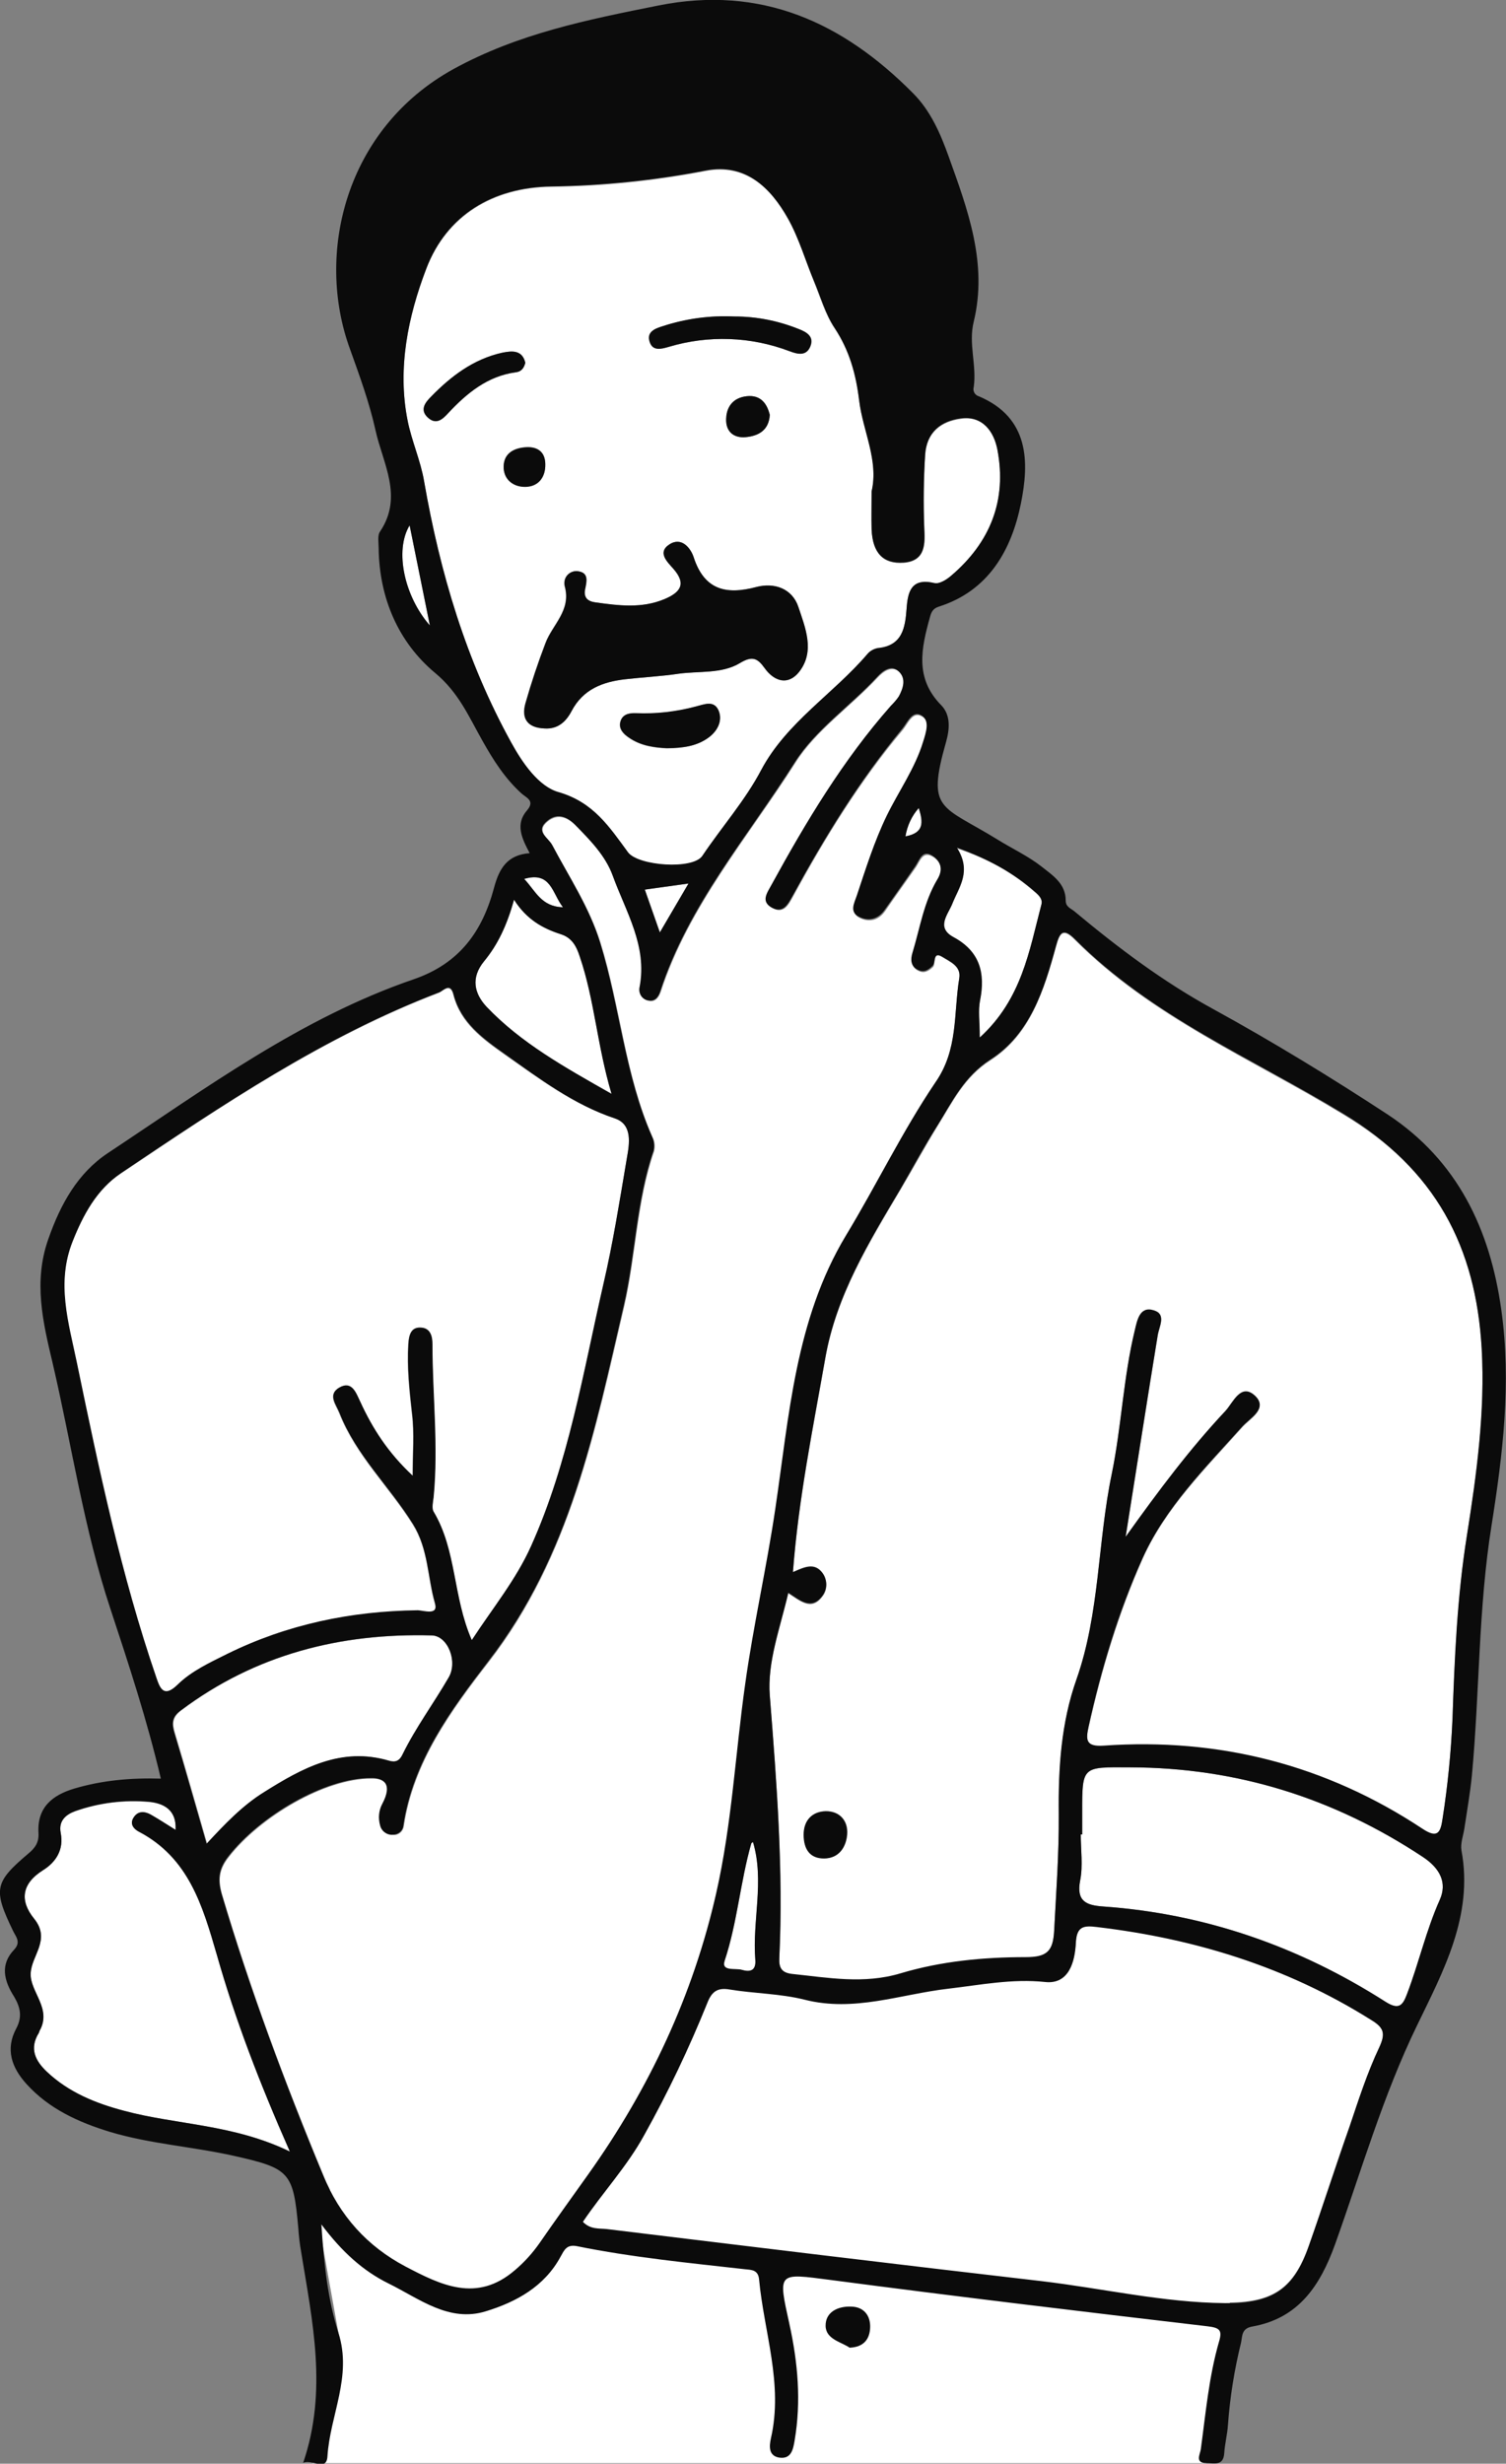 <svg viewBox="0 0 520.6 851.6" xmlns="http://www.w3.org/2000/svg"><rect x="0" y="0" width="520.6" height="851.6" fill="#808080" stroke="none"/><g fill="#fff"><path d="m317.6 279.3c-2.4 2.7-4 6.1-4.6 9.8 6.4-1.2 6.2-4.7 4.6-9.8zm-176-97.7c-5.3 8.7-1.8 24.6 7 34.6zm86.5 140.7 9.9-16.9-15.1 2.1c1.7 4.9 3.3 9.4 5.2 14.8zm-46.9-18.5c3.9 4.2 5.9 9.6 13.4 9.8-3.8-4.9-4.1-12.5-13.4-9.8zm79.1 333c-.2.1-.5.2-.6.5-3.8 13.3-4.8 27.3-9.2 40.5-1.3 3.9 3.8 2.5 6 3.2 2.8.8 4.9.3 4.6-3.5-1.1-13.6 3.3-27.2-.8-40.7zm-212.3-3.6c-1.7-.9-3.3-2.6-1.8-4.9 1.6-2.3 3.7-2.2 5.9-1 2.7 1.5 5.4 3.3 8.6 5.3.4-7.3-4.5-9.2-9-9.7-8.7-.8-17.5.3-25.7 3.2-3 1.1-5.9 3.2-5 7.6 1.1 5.6-1.6 10-6.1 12.8-7.4 4.7-8.2 10.6-3.1 16.8 5.9 7.3-1 12.6-1.2 19s7.4 12.1 3.1 19.7c-.1.3-.1.6-.3.8-3.4 5.4-1.2 9.6 2.8 13.4 7.6 7.1 16.9 10.9 26.7 13.5 18.3 4.8 37.7 4.5 57.3 14-10.5-23.8-18.9-45.7-25.3-68.2-4.9-16.8-9.7-33.3-26.9-42.3zm14.7-42c-3.2 2.4-3.2 4.6-2.2 7.9 3.7 12.3 7.2 24.7 11.1 38.2 6.4-6.9 12.5-13.2 19.8-17.8 13.1-8.3 26.7-15.7 43.2-10.9 2.3.7 3.7 0 4.7-2.1 4.5-9.4 10.7-17.7 15.9-26.7 3.2-5.5-.3-14.4-5.8-14.5-31.8-.8-61.1 6.6-86.7 25.9z"/><path d="m473.8 698c-29-18.2-60.8-28-94.6-32.1-4.7-.6-7-.3-7.3 5.5-.4 6.5-2.5 14.3-10.6 13.5-11.4-1.2-22.3 1-33.4 2.3-16.5 1.9-32.6 8.1-49.8 3.8-8.4-2.1-17.2-2-25.8-3.5-4.5-.7-6.3 1-7.9 4.9-6.3 15.6-13.5 30.7-21.7 45.4-3.7 6.9-8.5 13-13.3 19.2h-9.6c1.3-1.8 2.5-3.5 3.8-5.3 21-29.6 36.2-61.8 44.2-97.2 5.4-23.7 6.6-48.1 10-72.2 2.8-20.3 7.4-40.2 10.4-60.5 4.8-32.3 6.8-65.4 24.4-94.5 10.6-17.5 19.5-36 30.9-52.9 7.8-11.6 6.1-24 8.1-36.2.7-4.2-3.2-5.7-5.9-7.4-3.3-2-2.2 2.1-3.1 3.4-1.6 1.5-3.1 2.4-5.1 1.4-2.5-1.2-2.6-3.5-1.9-5.8 2.6-8.6 3.9-17.6 8.6-25.4 1.9-3.2 1.3-6.2-1.5-8.1-3.7-2.4-4.6 1.3-6.1 3.5-3.5 5-7.1 10-10.6 15.1-2.3 3.3-5.6 4-8.8 2.4-3.4-1.7-1.7-4.7-.8-7.4 3-9.3 6-18.6 10.3-27.5 4.2-8.6 9.8-16.4 12.6-25.6 1-3.2 2.5-7.5-.7-9.2-3.2-1.8-4.8 2.7-6.6 4.8-14.8 17.6-26.8 37.2-37.8 57.4-1.5 2.7-3.1 6.2-7 4.2-4.2-2.1-1.8-5.1-.4-7.8 12-21.9 24.8-43.2 41.4-62.1 1.1-.9 1.9-2 2.7-3.2 1.5-2.8 2.6-6.1 0-8.6-2.6-2.4-5.6-.1-7.4 1.8-9.4 10.1-21.5 18.4-28.5 29.5-16.4 25.8-36.9 49.5-46.6 79.3-.7 1.9-1.9 3.7-4.4 3h-.1c-2-.6-3.1-2.6-2.6-4.6 2.7-14.2-4.8-26-9.3-38.4-2.5-7-7.8-12.3-12.9-17.5-2.6-2.6-6.1-4.4-9.7-1.5-4.4 3.5.2 5.7 1.6 8.3 5.8 11.1 12.8 21.4 16.6 33.7 6.9 22.2 8.5 45.7 18 67.2.8 1.5.9 3.3.5 4.9-6 17.4-6.2 35.8-10.3 53.5-10.1 43.1-18.5 86.3-46.8 122.9-13 16.8-26.1 34.6-29.4 56.9-.3 1.8-1.8 3.1-3.6 3-2 .2-3.9-1.1-4.4-3.1-.7-2.5-.5-5.1.7-7.4 3.8-7.3.2-9.1-3.9-9-16-.1-38.5 13.2-49.3 27.1-3.3 4.2-3.8 7.8-2.3 13 9.8 33 21.8 65.2 35 97 .7 1.8 1.5 3.5 2.3 5.1h-6l9.8 54.4-9.8 40h308.9l8.2-55.5c15.2-.3 22.2-5.2 27.3-19.9 4.8-13.6 9.2-27.4 14-41 3.2-9.2 6.2-18.6 10.3-27.4 2.3-4.9 1.5-6.8-3-9.6z"/><path d="m491.9 641.9c-30.8-20.4-64.3-30.9-101.2-31-16.7 0-16.7-.6-16.6 15.6v7.6h-.5c0 5.3.8 10.8-.2 15.9-1.4 7.2 2.1 8.6 8 9 35.3 2.5 67.7 14 97.5 32.9 4.7 3 6 1.3 7.5-2.7 4.1-10.7 6.6-22 11.3-32.5 2.6-5.8.2-10.9-5.8-14.8z"/><path d="m512.2 466.2c-2-35.3-16-62-47.9-81-31.4-19.1-66.1-33.6-92.7-60.3-4.3-4.4-5.3-2.1-6.6 2.5-4.1 15-8.9 30.3-22.6 39.1-9.2 5.9-13.2 14.6-18.4 22.9-4.4 7.2-8.4 14.6-12.7 21.8-10.9 18.4-22.2 36.7-26 58.4-4.3 24.5-9.3 48.8-11.2 74.1 3.9-1.7 7.5-3.5 10.3.4 1.7 2.4 1.7 5.6-.2 7.9-3.8 5-7.7 1.3-11.7-1.2-2.9 12.4-7.3 24-6.4 35.5 2.4 30.2 4.8 60.4 3.3 90.7-.1 3.3.7 5.2 4.4 5.6 12.5 1.3 24.8 3.6 37.5-.2 14-4.2 28.7-5.6 43.2-5.6 7.4 0 9.5-2 9.9-9.1.7-13.5 1.7-26.9 1.6-40.4-.1-15.8.8-31.5 6.1-46.5 8.1-23 7.3-47.5 12.2-71 3.4-16.5 4-33.4 8-49.8.8-3.4 1.7-8.2 6.5-6.8 4.5 1.3 1.9 5.4 1.4 8.6-3.7 22.6-7.2 45.2-11.1 69.7 11.5-16.1 22.2-30.5 34.5-43.5 2.7-2.9 5.3-9.9 10.2-5.3 4.7 4.4-1.8 7.7-4.4 10.7-12.7 14.2-26.5 27.8-34.4 45.4-8.3 18.7-14.2 38.3-18.7 58.3-1.1 4.7-1 7 5.2 6.6 39.9-2.8 76.8 6.5 110.2 28.7 5.4 3.6 6.3 1.1 7-3.7 1.7-11.4 2.9-22.8 3.4-34.3.8-21.3 1.7-42.6 5-63.7 3.3-21.4 6.3-42.8 5.1-64.5zm-219.3 167.9c-.4 4.5-3 8.1-7.8 8.2-5.1 0-7.2-3.3-7.2-8.2-.1-5.1 3.1-8 7.6-8.1 4.7 0 7.8 3.2 7.4 8.1zm36.2-321.5c-1.5 3.7-5.7 8.2.4 11.5 9 4.9 11.1 12.3 9.2 21.9-.7 3.5-.1 7.2-.1 12.8 14.6-13.3 17.2-30.1 21.4-46.1.5-1.9-.9-3.2-2.2-4.3-7.5-6.6-15.9-11.4-27.1-15.2 5.3 8.2.8 13.5-1.6 19.4zm-182.5-146.1c5.5 31.6 14.5 62 30.1 90.3 4 7.3 9.6 15.2 16.4 17.2 12.1 3.4 17.6 12.1 24 20.8 3.4 4.7 22.4 6.1 25.7 1.2 6.7-10 14.8-19 20.4-29.8 8.7-16.4 24.9-26.1 36.6-39.9.9-1.1 2.2-1.9 3.6-2.1 8.6-.8 9.5-7.1 10-13.7.4-6 1.6-10.6 9.5-8.8 1.7.3 4.3-1.3 5.9-2.7 13.5-11.5 19.3-26 16-43.5-1.2-6.4-5.2-11.9-12.7-10.7-6.7.9-11.8 4.6-12.3 12.6-.6 8.4-.7 16.8-.3 25.2.3 5.1.7 11.4-7.1 12-7.1.5-10.7-3.3-11.1-11.5-.1-4.2 0-8.4 0-13.1 2.5-10.7-3-20.8-4.3-31.4-1.1-9.2-3.3-17.4-8.5-25.1-3.2-4.8-4.9-10.7-7.1-16.1-3-7.3-5.2-14.9-9-21.7-6-10.8-14.7-19.2-28.4-16.6-17.6 3.4-35.5 5.3-53.5 5.5-20.2.3-36.1 10-43.1 28.3-6.3 16.4-10.1 34.4-6.5 52.6 1.4 7.1 4.5 13.9 5.7 21zm98.4 88.4c-3.9 2.9-8.6 3.7-14.5 3.8-4-.2-8.9-.7-13.2-3.7-1.8-1.2-3.6-3-2.9-5.5.7-2.6 2.9-3 5.3-2.9 7 .3 14-.5 20.7-2.3 3-.8 6.4-2.4 8 1.3 1.5 3.5-.4 7.1-3.4 9.3zm-15.6-142.2c8-2.6 16.3-3.7 24.7-3.3 7.5 0 15 1.5 22 4.3 2.6 1 5.5 2.5 4.1 6s-4.6 2.6-7.1 1.7c-13.4-5.1-28.1-5.6-41.8-1.5-2.5.7-5.4 1.5-6.5-1.6-1.3-3.7 2-4.7 4.6-5.6zm36.7 30.7c-.3 5.4-4 7.3-8.3 7.7-4.2.4-7-1.9-6.7-6.4.2-4.8 3.2-7.6 7.9-7.8 4.2-.1 6.2 2.8 7.1 6.5zm-70.9 59.4c-.2-.7-.2-1.3-.1-2 .4-2.3 2.6-3.7 4.9-3.3 3.5.6 2.7 3.6 2.2 6.1-.6 2.9.7 4.2 3.4 4.6 8.1 1.2 16.1 2.2 24-1.1 5.4-2.2 7.8-5.1 3.1-10.5-2-2.3-5.6-5.6-1.4-8.4 4.3-2.8 7.4 1.3 8.4 4.4 3.7 11.4 11.3 13 21.7 10.3 6.3-1.7 12.4.5 14.5 6.9 2.4 7.2 5.9 15.3.3 22.4-3.7 4.9-8.6 3.4-11.9-1.2-2.5-3.5-4.3-4.4-8.6-1.8-6.4 3.8-14.2 2.6-21.3 3.7-6.1.9-12.3 1.2-18.4 1.9-7.8.9-14.6 3.4-18.5 11-1.8 3.6-4.7 6.3-9.3 6-5.7-.2-8.2-3.2-6.6-8.8 2-7 4.3-13.9 6.9-20.7 2.4-6.4 8.9-11.3 6.7-19.5zm-6.7-42.4c.1 4.5-2.4 7.7-6.8 7.8-4.2.2-7.7-2.5-7.6-7.1.2-4.6 3.7-6.4 8.1-6.6 3.9-.1 6.2 2 6.3 5.9zm-39.5-23.2c6.9-7.1 14.7-13 24.6-15.2 3.3-.8 6.9-1.2 8 3.4-.5 1.9-1.5 3.1-3.4 3.3-9.7 1.4-16.8 7.2-23.2 14.1-2 2.2-4.2 4.2-7.1 1.6s-.9-5.2 1.1-7.2zm28.7 173.8c-2.5 9-5.7 15.5-10.3 21.2-4.8 5.8-3.4 11.3.8 15.8 11.9 12.5 26.8 20.8 43.2 30.1-5-16.8-5.9-32.6-11-47.5-1.2-3.7-2.7-6.5-6.6-7.7-6.2-2-11.7-5-16.1-11.9zm-123.7 269.2c1.2 3.5 2.5 7 7.3 2.3 4.8-4.8 11.1-7.6 17.1-10.6 20.7-10.3 42.7-14.9 65.8-15.1 2.1 0 7.4 2 6.1-2.5-2.6-9.1-2.2-18.7-7.6-27.3-8.1-13-19.6-23.8-25.4-38.4-1.2-3.1-4.2-6.4-.1-8.8 4.4-2.5 5.9 1.9 7.2 4.8 4.3 9.3 9.6 17.8 18.2 25.7 0-8 .6-14.7-.2-21.3-.9-8.1-1.8-16.1-1.3-24.3.2-3 .8-6 4.6-5.6 3.1.3 3.7 2.9 3.7 5.7 0 17.6 2.1 35.2.4 52.9-.2 1.7-.7 3.8 0 5 8 13.3 6.7 29.3 13.2 44.4 7.4-11.2 15.3-20.9 20.5-32.5 13-28.9 18-60 25-90.5 3.4-14.5 5.8-29.2 8.2-43.8.9-5 2-11.6-4.1-13.7-14.4-4.8-26.2-13.7-38.2-22.1-7.5-5.3-15.2-10.8-17.7-20.6-1.1-4.4-3.6-1.2-5-.7-39.8 15.2-74.9 38.9-110 62.5-8.3 5.6-13 14.2-16.7 23.6-5.7 14.4-1.4 28 1.5 42 7.6 36.7 15.3 73.4 27.5 108.9z"/></g><path d="m294.3 797.3c4.4.1 6.6 3.2 6.5 7.1s-2 6.9-7.1 7.1c-2.9-2-8.2-2.9-8.3-7.5-.1-4.8 4.2-6.9 8.9-6.7zm-8.9-171.2c4.7-.1 7.8 3.2 7.4 8.1-.4 4.5-2.9 8.1-7.8 8.2-5.1.1-7.2-3.3-7.2-8.2 0-5.1 3.1-8 7.6-8.1zm-9.4-512.4c2.6 1 5.5 2.5 4.1 6-1.4 3.6-4.5 2.7-7.2 1.7-13.4-5.1-28.1-5.6-41.8-1.5-2.4.7-5.4 1.6-6.5-1.6-1.3-3.7 2-4.8 4.6-5.6 8-2.6 16.3-3.7 24.7-3.3 7.7 0 15.1 1.5 22.1 4.3zm0 96.1c2.4 7.2 5.8 15.3.3 22.4-3.8 4.8-8.6 3.4-11.9-1.2-2.5-3.5-4.3-4.4-8.6-1.8-6.3 3.8-14.1 2.7-21.3 3.7-6.1.9-12.3 1.2-18.4 1.9-7.7.9-14.5 3.4-18.5 11-1.9 3.6-4.7 6.3-9.3 6-5.8-.2-8.2-3.3-6.6-8.8 2-7 4.3-13.9 6.9-20.7 2.4-6.4 8.9-11.2 6.7-19.5-.2-.7-.2-1.3-.1-2 .4-2.3 2.7-3.8 4.9-3.3 3.5.6 2.7 3.6 2.2 6.1-.6 2.8.7 4.2 3.4 4.6 8.1 1.1 16.1 2.2 24-1.1 5.4-2.3 7.8-5.2 3.1-10.5-2-2.3-5.7-5.6-1.4-8.4 4.2-2.8 7.4 1.3 8.4 4.4 3.7 11.4 11.3 13.1 21.7 10.3 6.3-1.6 12.4.6 14.5 6.9zm-9.9-66.4c-.3 5.4-4 7.3-8.3 7.7-4.1.4-7-1.9-6.8-6.4.2-4.9 3.2-7.6 7.9-7.8 4.3-.1 6.3 2.8 7.2 6.5z" fill="#0b0b0b"/><path d="m248.4 245.6c1.5 3.5-.4 7.1-3.4 9.3-3.9 2.9-8.6 3.7-14.4 3.7-4-.2-9-.7-13.2-3.7-1.8-1.2-3.6-3-2.9-5.5s3-3 5.3-2.9c7 .3 13.9-.5 20.7-2.3 2.9-.7 6.3-2.3 7.9 1.4zm-59.9-85.1c.1 4.5-2.4 7.7-6.8 7.8-4.2.1-7.7-2.5-7.6-7.1s3.7-6.4 8.1-6.6c4-.1 6.3 1.9 6.3 5.9zm-6.9-35.1c-.5 1.9-1.4 3.1-3.4 3.3-9.7 1.3-16.8 7.2-23.2 14-2 2.2-4.2 4.3-7.1 1.6s-.9-5.2 1.1-7.2c6.9-7.1 14.7-13 24.6-15.2 3.2-.6 6.9-1.1 8 3.5z" fill="#0b0b0b"/><path d="m519 452.9c3.5 25.1.5 49.8-3.4 74.4-4.6 28.7-4.1 57.7-6.8 86.5-.6 6.1-1.7 12.2-2.6 18.3-.4 2.5-1.4 5.1-1 7.5 4.2 22.5-6.3 41.8-15.3 60.4-11.9 24.5-19.3 50.4-28.4 75.8-5.2 14.4-12.7 25.6-28.7 28.4-3.7.7-3.3 3.3-3.8 5.6-2.3 9.3-3.8 18.7-4.5 28.2-.2 3.4-1.1 6.7-1.3 10-.3 4.5-3.6 3.4-6.1 3.4-4.1 0-2.3-2.9-2-4.8 1.7-12.5 2.8-25.1 6.3-37.2 1.2-4 .2-4.8-4-5.3-43.4-5.1-86.9-10.3-130.2-16-18.5-2.4-18.3-2.9-14.3 15.3 2.9 13.2 4.1 26.6 1.8 40.1-.5 3-1.1 6.6-5.3 6-3.8-.6-3.5-4-2.9-6.7 4.3-18.8-2.4-36.7-4.1-54.9-.3-3.3-2.6-3.3-4.7-3.5-19.5-2.2-39.1-4.1-58.3-8-3.6-.7-4.4 1.5-5.6 3.6-5.6 10.4-15.4 15.7-25.8 18.9-12.8 4-23.1-4.4-33.7-9.6-8.7-4.3-16-10.8-23.2-20.4.9 14.2 2.3 26.2 5.9 37.5 4.8 15.1-2.9 28.4-3.8 42.6-.3 5.5-5.3.9-8.4 2.3 8.5-24.9 3.2-48.9-.7-72.9-.5-2.8-.8-5.6-1-8.4-1.7-19.2-3-20.5-22.2-24.8-14.2-3.2-28.9-4.1-42.9-8.3-10.8-3.3-21-7.9-28.8-16.5-5.2-5.7-7.4-12.1-3.6-19.2 2.2-4.1 1.4-7.4-.7-11-3.6-5.6-4.9-11.2 0-16.3 2.5-2.7.5-4.5-.5-6.7-6.8-14.1-6.3-16.6 5.4-26.5 2.3-1.9 3.7-3.8 3.5-7.1-.5-8.8 4.7-13.1 12.5-15.4 9.5-2.8 19.2-3.7 29.8-3.4-4.8-20.4-11.1-39.5-17.4-58.6-9.2-27.7-13.4-56.7-20-85-3.4-14.3-6.7-28.2-1.5-42.9 4.2-12 10.1-22.8 20.7-29.8 33.8-22.4 66.8-46.7 105.6-60 16-5.5 23.8-16.7 27.8-31.7 1.8-6.7 4.6-11.3 12.3-11.9-2.7-5.1-5.1-10-.9-14.8 2.9-3.4-.4-4.4-2-5.9-5.7-5.2-9.7-11.5-13.4-18.1-4.7-8.3-8.2-16.7-16.4-23.5-12.7-10.6-19.3-25.9-19.5-43.1 0-2-.5-4.4.5-5.8 8.1-12.1.9-23.6-1.6-35-2.1-9.5-5.5-18.8-8.8-28-12.1-33-1.6-76.2 35.7-96.8 22.4-12.3 46.4-17.1 70.9-22 35.5-7.1 63.7 5.8 88 30.3 6.1 6.1 9.5 14 12.3 21.8 6.6 18.4 13.6 37 8.7 57.2-1.9 7.6 1.1 15.1 0 22.6-.4 1.4.4 2.8 1.8 3.2 17.5 7.4 17.4 22.8 14.5 37.1-3.2 15.8-11 30.1-28.4 35.6-1.8.6-2.5 1.6-3 3.5-3 10.8-5.4 21.2 3.9 30.6 3.3 3.4 2.9 8.3 1.6 12.8-6.8 23.9-1.6 21.6 18 33.7 5 3.1 10.4 5.6 15 9.2 3.9 3.1 8.4 5.9 8.4 11.8 0 2.2 1.8 2.7 3 3.7 15.1 12.6 30.6 24.3 48 33.8 20.6 11.3 40.7 23.6 60.4 36.5 24 15.9 35.3 39.5 39.2 67.6zm-11.9 77.8c3.4-21.3 6.3-42.7 5.1-64.5-2-35.3-16-62-47.9-81.3-31.4-19.1-66.2-33.6-92.7-60.3-4.3-4.3-5.4-2.1-6.6 2.5-4.1 15-8.9 30.3-22.6 39.1-9.2 5.9-13.2 14.6-18.4 22.9-4.5 7.1-8.5 14.5-12.7 21.8-10.9 18.4-22.2 36.7-26 58.4-4.3 24.4-9.3 48.8-11.2 74.1 3.9-1.7 7.5-3.5 10.3.4 1.7 2.4 1.6 5.6-.2 7.9-3.8 5-7.7 1.4-11.7-1.2-2.9 12.4-7.3 24-6.4 35.5 2.4 30.2 4.7 60.4 3.3 90.7-.2 3.3.7 5.2 4.4 5.6 12.5 1.3 24.8 3.6 37.5-.2 14-4.2 28.7-5.6 43.2-5.6 7.4 0 9.5-2 9.9-9.1.7-13.5 1.7-26.9 1.6-40.4-.2-15.8.8-31.5 6.1-46.5 8.1-23 7.3-47.5 12.2-71 3.4-16.5 4-33.4 8-49.8.8-3.4 1.7-8.3 6.5-6.8 4.5 1.3 1.9 5.4 1.4 8.6-3.7 22.6-7.2 45.2-11.1 69.7 11.5-16.1 22.3-30.5 34.5-43.5 2.6-2.8 5.3-9.8 10.2-5.3 4.7 4.4-1.7 7.7-4.4 10.7-12.7 14.2-26.5 27.9-34.4 45.4-8.4 18.6-14.3 38.3-18.7 58.3-1 4.7-.9 7 5.2 6.6 39.9-2.8 76.8 6.6 110.2 28.7 5.4 3.6 6.3 1.2 7-3.7 1.8-11.4 2.9-22.8 3.4-34.3.7-21 1.6-42.3 5-63.4zm-9.4 126c2.6-5.8.2-10.8-5.8-14.8-30.8-20.4-64.3-30.9-101.2-31-16.6-.1-16.6-.6-16.6 15.6v7.6h-.5c0 5.3.8 10.8-.2 15.9-1.4 7.2 2.1 8.6 8 9 35.3 2.5 67.8 13.9 97.5 32.9 4.7 3 6 1.3 7.5-2.7 4.1-10.8 6.6-22 11.3-32.5zm-20.9 51c2.3-5 1.5-6.9-3-9.6-29-18.2-60.8-28-94.6-32-4.7-.6-7-.2-7.3 5.5-.3 6.5-2.4 14.4-10.6 13.5-11.4-1.2-22.3 1-33.4 2.3-16.6 1.9-32.6 8.2-49.8 3.8-8.4-2.1-17.2-2.1-25.8-3.5-4.5-.8-6.4.9-7.9 4.9-6.3 15.6-13.5 30.7-21.7 45.4-5.9 10.8-14.4 19.9-21.2 30 2.6 2.7 5.6 2.2 8.3 2.5 50.1 6.1 100.2 12.2 150.3 18 21.1 2.5 42 7.4 63.4 7.6 16.4.1 23.7-4.7 29-19.9 4.8-13.6 9.2-27.4 14-41 3.1-9.3 6.1-18.7 10.3-27.5zm-116.8-395.1c.5-1.8-.9-3.2-2.2-4.3-7.5-6.6-15.9-11.3-27-15.3 5.2 8.2.7 13.5-1.6 19.4-1.5 3.7-5.7 8.2.4 11.5 9.1 4.9 11.1 12.4 9.2 21.9-.7 3.5-.1 7.2-.1 12.8 14.5-13.2 17.1-30 21.3-46zm-31.2-113.6c13.5-11.5 19.3-26 16-43.5-1.2-6.4-5.2-11.9-12.7-10.9-6.7.9-11.8 4.6-12.3 12.6-.5 8.4-.6 16.8-.3 25.2.2 5.1.7 11.4-7.1 12-7.1.5-10.8-3.3-11.1-11.5-.1-4.2 0-8.4 0-13.1 2.5-10.7-3-20.8-4.3-31.4-1.1-9.1-3.4-17.3-8.5-25.1-3.2-4.8-4.8-10.7-7.1-16.1-3-7.2-5.2-14.9-9-21.7-6.1-10.8-14.8-19.2-28.4-16.6-17.6 3.4-35.5 5.2-53.5 5.5-20.2.3-36.1 10-43.1 28.3-6.3 16.5-10.1 34.5-6.5 52.6 1.4 7.1 4.5 13.9 5.7 21 5.5 31.6 14.5 62 30.1 90.3 4 7.3 9.6 15.3 16.4 17.2 12.1 3.5 17.6 12.1 24 20.8 3.5 4.7 22.5 6.1 25.7 1.2 6.7-10 14.8-19.1 20.4-29.8 8.8-16.4 24.9-26.2 36.6-39.9.9-1.1 2.2-1.8 3.6-2.1 8.6-.8 9.5-7.1 10-13.7.4-5.9 1.7-10.6 9.5-8.8 1.7.5 4.3-1.1 5.9-2.5zm2.8 139.1c.7-4.2-3.2-5.7-5.9-7.4-3.3-2-2.2 2.1-3.3 3.1-1.6 1.6-3.1 2.4-5.1 1.4-2.5-1.2-2.6-3.5-1.9-5.8 2.6-8.5 3.9-17.5 8.6-25.4 2-3.2 1.4-6.2-1.5-8.1-3.7-2.5-4.6 1.3-6.1 3.5-3.5 5.1-7.1 10.1-10.6 15.1-2.3 3.3-5.6 4-8.8 2.4-3.5-1.7-1.7-4.7-.8-7.4 3.1-9.3 6-18.6 10.3-27.5 4.2-8.6 9.8-16.4 12.6-25.6 1-3.2 2.5-7.5-.7-9.2s-4.8 2.7-6.6 4.8c-14.8 17.9-26.8 37.5-37.8 57.6-1.5 2.6-3.1 6.2-7 4.2-4.2-2.1-1.8-5.2-.4-7.8 12-21.9 24.8-43.3 41.4-62.1 1-1 1.9-2 2.7-3.2 1.5-2.8 2.6-6.1 0-8.6s-5.6-.2-7.4 1.8c-9.3 10.1-21.4 18.3-28.5 29.5-16.4 25.9-36.9 49.5-46.6 79.3-.6 1.9-1.9 3.7-4.4 3h-.1c-2-.5-3.1-2.6-2.6-4.6 2.7-14.2-4.8-26-9.3-38.4-2.5-6.9-7.8-12.3-12.9-17.5-2.6-2.7-6.1-4.5-9.7-1.5-4.4 3.6.2 5.7 1.6 8.3 5.9 11.1 12.8 21.5 16.6 33.7 6.9 22.2 8.5 45.8 18 67.2.7 1.5.9 3.3.5 4.9-6 17.3-6.2 35.8-10.3 53.5-10 43.1-18.5 86.4-46.8 122.9-12.9 16.8-26.1 34.6-29.4 56.9-.2 1.8-1.8 3.1-3.6 3-2 .2-3.9-1.1-4.4-3.1-.7-2.5-.5-5.1.7-7.4 3.9-7.3.2-9.1-3.9-9-16-.1-38.5 13.2-49.3 27.1-3.3 4.2-3.8 7.8-2.3 13 9.8 33 21.8 65.2 35 97 5.9 14.3 15.3 24.7 28.5 31.7 12.2 6.4 24.7 12.7 37.9 1.3 3.2-2.7 6-5.8 8.4-9.2 5.6-8.1 11.3-16 17-24 21-29.5 36.2-61.8 44.2-97.2 5.4-23.8 6.6-48.2 10-72.2 2.8-20.2 7.4-40.2 10.4-60.5 4.8-32.2 6.9-65.4 24.4-94.5 10.6-17.5 19.5-36 30.9-52.9 8-11.4 6.3-23.9 8.3-36.1zm-18.6-49c6.4-1.2 6.2-4.7 4.6-9.8-2.4 2.7-4 6.1-4.6 9.8zm-51.9 388.3c-1.1-13.5 3.2-27.2-.8-40.7-.2.1-.5.3-.6.5-3.8 13.3-4.8 27.2-9.2 40.5-1.3 3.9 3.8 2.5 6 3.2 2.8.8 4.9.3 4.6-3.5zm-33-355.1 9.9-16.9-15.1 2.1c1.7 4.9 3.3 9.4 5.2 14.8zm-11.4 78c.9-5 2-11.6-4.1-13.7-14.4-4.8-26.1-13.8-38.1-22.3-7.5-5.3-15.2-10.9-17.7-20.6-1.1-4.4-3.6-1.2-5-.7-39.8 15.2-74.9 38.9-110 62.5-8.3 5.6-13 14.3-16.7 23.6-5.7 14.4-1.4 28 1.5 42 7.6 36.7 15.3 73.4 27.5 108.9 1.2 3.5 2.5 7 7.3 2.3s11.1-7.6 17.1-10.6c20.7-10.2 42.7-14.8 65.8-15.1 2.1 0 7.4 2 6.1-2.5-2.6-9-2.3-18.7-7.6-27.3-8.1-13-19.7-23.8-25.4-38.4-1.2-3-4.2-6.4-.1-8.8 4.4-2.5 5.8 1.9 7.2 4.8 4.3 9.4 9.7 17.8 18.2 25.7 0-8 .6-14.7-.2-21.3-.9-8.1-1.8-16.2-1.3-24.3.2-3 .8-6 4.6-5.6 3 .3 3.7 3 3.7 5.7 0 17.6 2.1 35.3.4 52.9-.2 1.7-.7 3.8 0 5 8 13.4 6.6 29.3 13.2 44.4 7.3-11.2 15.3-20.9 20.5-32.5 13-28.9 18-60 25-90.5 3.3-14.2 5.6-28.9 8.1-43.6zm-5.3-22.2c-5-16.8-5.9-32.6-11-47.5-1.2-3.7-2.8-6.5-6.6-7.7-6.2-2-11.8-5.1-16.1-11.9-2.5 8.9-5.6 15.5-10.3 21.2-4.8 5.8-3.4 11.3.8 15.8 11.9 12.5 26.8 20.8 43.2 30.1zm-16.8-64.5c-3.8-4.9-4.1-12.5-13.4-9.8 4 4.2 5.9 9.6 13.4 9.8zm-39.5 266.2c3.2-5.5-.3-14.3-5.8-14.5-31.7-.9-61 6.6-86.8 25.9-3.2 2.3-3.2 4.6-2.2 7.9 3.7 12.3 7.2 24.7 11.1 38.2 6.4-6.9 12.4-13.2 19.8-17.8 13.2-8.3 26.7-15.8 43.2-10.9 2.3.7 3.7 0 4.7-2.1 4.6-9.4 10.8-17.7 16-26.7zm-6.5-363.6-7-34.6c-5.3 8.7-1.8 24.6 7 34.6zm-48.4 527.5c-10.5-23.8-18.9-45.6-25.3-68.2-4.9-16.9-9.7-33.4-26.9-42.4-1.7-.9-3.3-2.6-1.8-4.9s3.7-2.2 5.9-1c2.8 1.6 5.4 3.3 8.6 5.3.4-7.2-4.5-9.2-9-9.7-8.7-.8-17.5.3-25.7 3.2-3 1.1-5.9 3.2-5 7.6 1.1 5.7-1.6 10-6.1 12.8-7.4 4.6-8.2 10.5-3.1 16.8 5.9 7.3-1 12.7-1.2 19s7.4 12.1 3.1 19.7c-.1.2-.2.5-.3.8-3.3 5.4-1.2 9.6 2.8 13.4 7.5 7.1 16.8 10.9 26.7 13.5 18.2 4.9 37.7 4.6 57.3 14.1z" fill="#0b0b0b"/></svg>